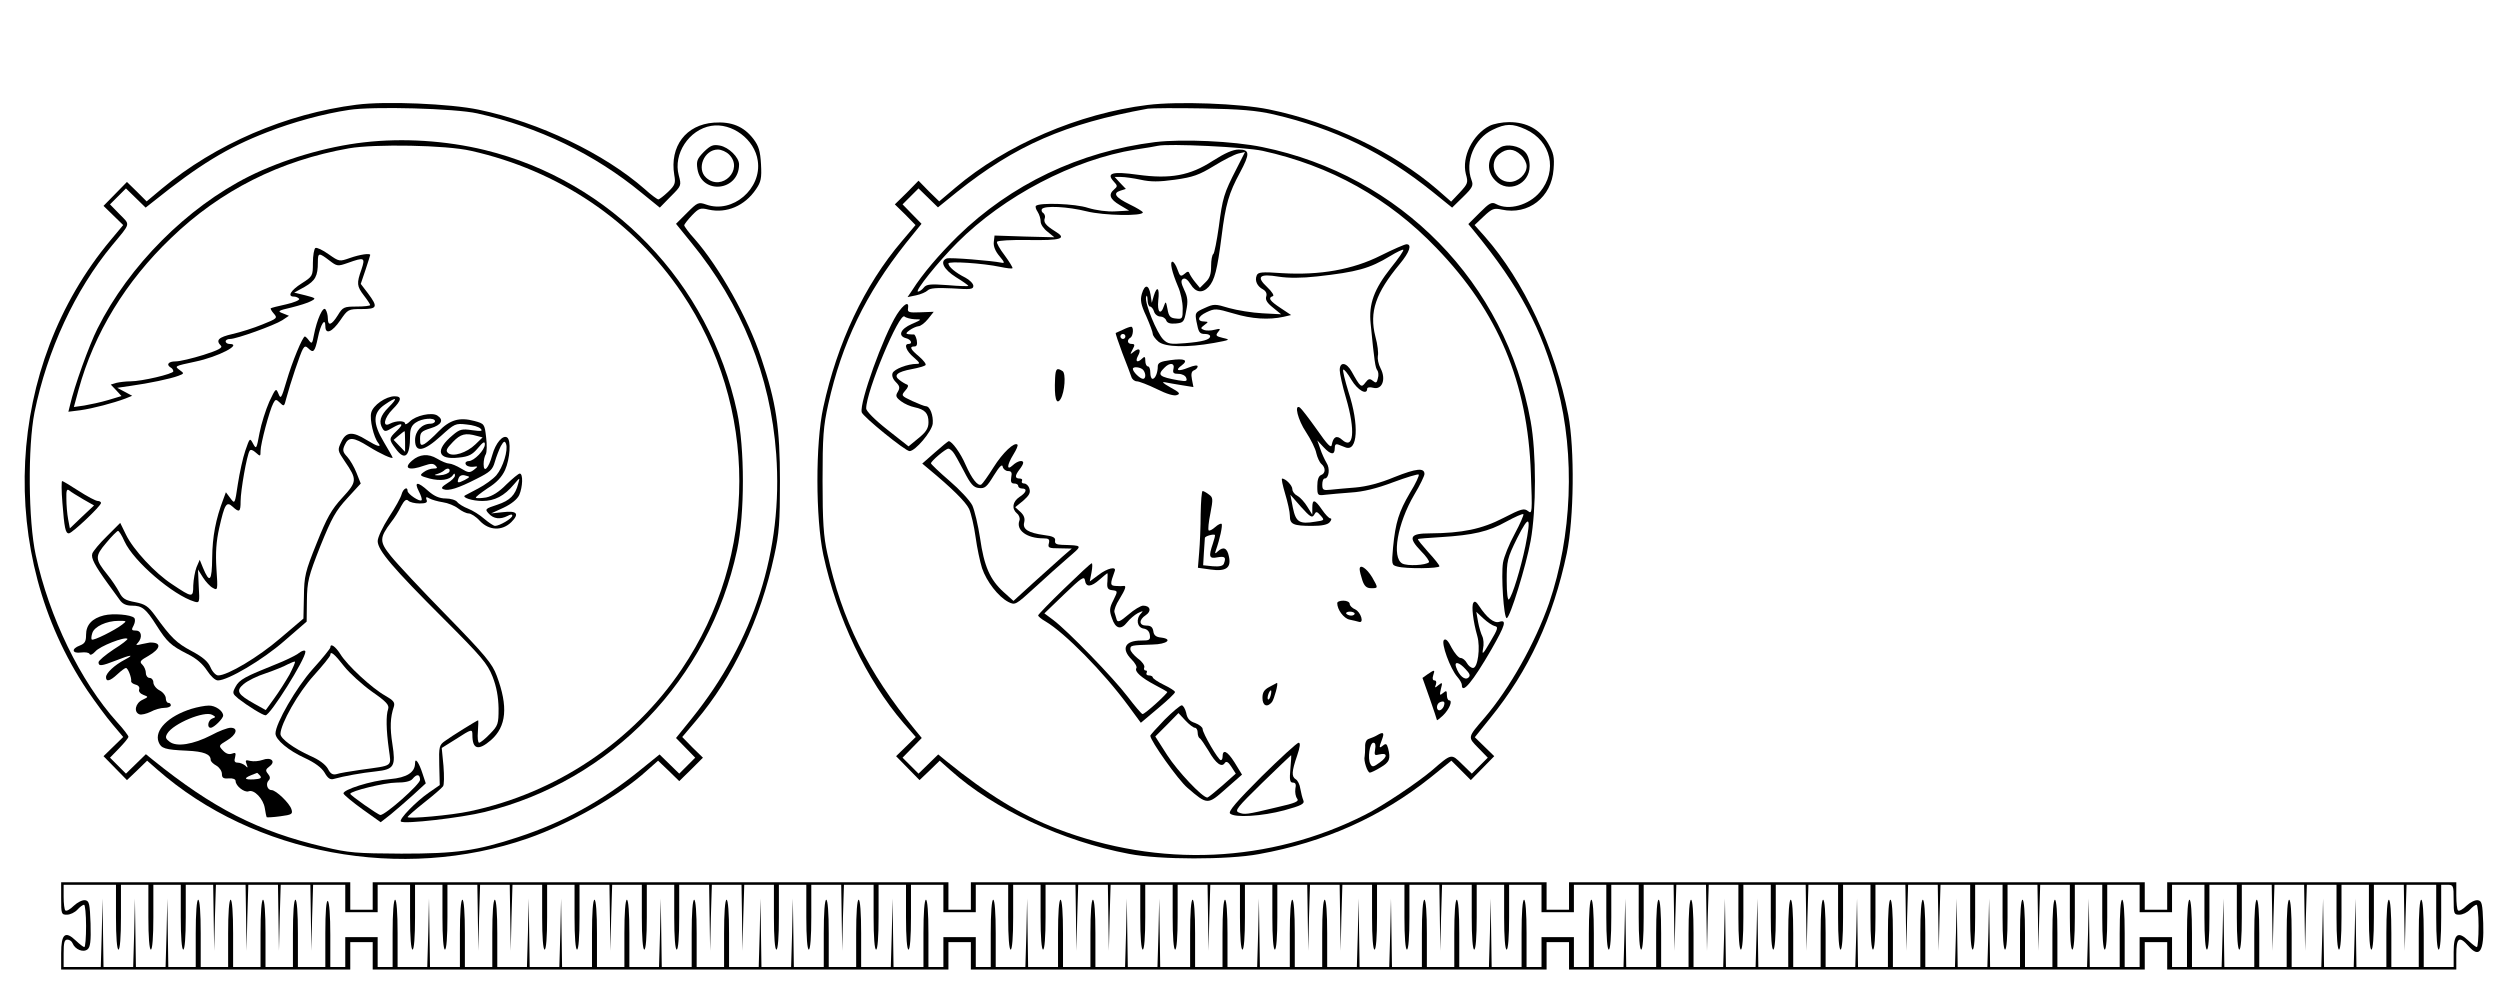 <?xml version="1.0" encoding="UTF-8" standalone="yes"?>
<svg version="1.0" xmlns="http://www.w3.org/2000/svg" width="1001.851" height="403.511" viewBox="0 0 1002 404" preserveAspectRatio="xMidYMid meet">
  <g transform="translate(0,404) scale(0.1,-0.1)" fill="#000000" stroke="none">
    <path d="M1426 3620 c-284 -36 -567 -158 -782 -337 l-61 -51 -39 39 -40 39
-47 -48 -47 -48 39 -38 40 -39 -51 -61 c-422 -505 -460 -1258 -93 -1806 32
-47 77 -108 101 -136 l43 -51 -40 -39 -39 -38 47 -48 47 -48 41 39 40 39 40
-35 c389 -342 983 -452 1487 -277 169 59 367 171 478 272 l45 40 43 -41 42
-41 48 47 47 47 -42 41 -41 42 55 65 c149 176 259 408 314 662 20 89 23 135
23 300 0 215 -15 315 -75 493 -53 160 -168 365 -268 479 -23 25 -41 50 -41 54
0 4 14 22 31 40 28 29 34 31 67 23 72 -16 145 15 190 82 20 29 23 44 20 100
-3 53 -9 73 -30 101 -39 51 -88 71 -159 66 -112 -8 -178 -95 -159 -210 6 -33
3 -41 -25 -68 -17 -16 -35 -30 -39 -30 -4 0 -29 18 -54 41 -163 143 -423 268
-667 319 -114 24 -375 35 -489 20z m484 -35 c244 -54 471 -164 658 -318 l74
-60 43 44 c44 44 44 44 33 86 -23 85 41 183 130 198 83 14 175 -54 187 -140
17 -112 -101 -213 -206 -176 -32 11 -35 10 -78 -33 l-44 -44 60 -74 c204 -249
319 -536 342 -850 28 -386 -89 -751 -339 -1061 l-63 -78 39 -40 38 -39 -32
-32 -32 -32 -39 38 -40 39 -78 -63 c-154 -125 -310 -210 -490 -269 -167 -55
-247 -66 -468 -66 -180 1 -211 3 -310 27 -265 62 -446 155 -688 350 l-27 22
-40 -39 -40 -39 -32 32 -32 32 37 38 c20 21 37 41 37 46 0 4 -20 31 -45 58
-148 164 -273 422 -327 671 -30 138 -32 435 -5 572 51 250 163 491 311 670 77
93 74 81 30 126 l-38 39 32 32 32 32 39 -38 40 -39 33 26 c181 145 295 215
453 276 104 41 229 75 330 90 94 15 427 6 515 -14z"/>
    <path d="M1456 3469 c-152 -17 -326 -69 -461 -136 -250 -125 -483 -359 -609
-611 -34 -67 -94 -235 -110 -306 l-7 -28 48 6 c50 7 133 29 181 47 l27 11 -30
16 -30 16 55 8 c72 10 158 28 190 40 24 9 24 10 6 23 -22 16 -22 16 62 34 92
19 192 71 137 71 -8 0 -15 5 -15 10 0 6 8 10 18 10 26 0 178 55 209 75 l27 18
-25 10 c-22 8 -19 11 34 23 32 8 68 19 80 26 21 11 19 12 -23 23 l-45 11 42
23 c43 25 53 43 53 99 0 39 4 39 46 7 31 -24 34 -24 74 -10 67 24 71 22 55
-26 -20 -56 -19 -67 10 -105 14 -18 25 -35 25 -38 0 -3 -24 -6 -54 -6 -51 0
-56 -2 -76 -35 -25 -40 -40 -45 -40 -12 0 12 -4 28 -9 35 -10 16 -35 -40 -47
-103 -6 -33 -8 -36 -19 -22 -7 10 -15 17 -17 17 -9 0 -51 -101 -74 -180 -20
-68 -23 -73 -32 -50 -10 24 -11 23 -37 -32 -14 -32 -32 -88 -39 -125 -12 -65
-13 -67 -26 -43 -13 24 -13 24 -31 -28 -10 -29 -23 -89 -30 -134 -12 -81 -12
-81 -30 -57 l-18 24 -10 -27 c-31 -81 -44 -151 -45 -235 -1 -96 -10 -106 -37
-41 l-13 32 -13 -30 c-6 -16 -12 -49 -13 -73 0 -50 -3 -50 -85 5 -69 45 -156
139 -185 199 l-23 47 -53 -53 c-30 -29 -56 -61 -59 -70 -6 -18 10 -48 62 -120
18 -24 39 -54 48 -66 11 -16 26 -23 49 -23 41 0 56 -12 99 -80 42 -66 57 -80
124 -114 35 -17 61 -40 78 -66 15 -23 33 -40 44 -40 40 0 179 82 266 158 l90
78 1 84 c1 78 6 97 54 219 46 114 62 142 108 192 l54 59 -17 43 c-9 23 -26 52
-37 64 -18 19 -20 27 -10 48 15 33 34 32 95 -6 48 -30 97 -52 97 -45 0 2 -16
30 -35 62 -46 77 -45 118 4 151 48 33 54 28 15 -11 -34 -34 -41 -59 -24 -86 8
-13 13 -12 40 4 40 23 47 16 15 -14 -30 -29 -31 -33 -3 -70 37 -51 58 -32 58
52 0 27 6 41 22 52 25 18 78 22 78 6 0 -5 -8 -10 -18 -10 -34 0 -62 -29 -62
-66 0 -52 35 -46 104 17 54 49 58 51 102 46 25 -2 51 -10 57 -17 10 -10 2 -11
-34 -6 -41 6 -50 4 -78 -20 -72 -60 -61 -100 24 -90 41 4 55 12 77 38 21 25
28 29 28 15 0 -22 -43 -67 -65 -67 -9 0 -15 -6 -12 -12 2 -7 15 -12 28 -11 23
3 23 2 5 -12 -17 -13 -23 -12 -51 5 -18 11 -40 20 -48 20 -9 0 -31 9 -49 20
-35 21 -70 18 -100 -8 -37 -32 -12 -42 49 -20 26 9 36 9 45 0 9 -9 8 -12 -8
-12 -11 0 -29 -6 -39 -14 -18 -13 -17 -15 23 -26 44 -11 81 -6 94 14 5 8 8 7
8 -2 0 -7 -14 -21 -31 -31 -22 -14 -26 -20 -15 -24 20 -8 59 4 133 42 54 27
64 36 73 68 6 21 17 49 24 63 12 21 16 22 21 9 9 -25 -12 -94 -39 -126 -13
-15 -46 -39 -73 -53 -26 -14 -50 -26 -53 -28 -13 -8 30 -22 70 -22 49 0 88 20
127 67 24 28 24 28 17 3 -12 -47 -33 -68 -84 -85 -49 -16 -51 -18 -34 -36 19
-21 46 -24 75 -9 13 7 19 7 19 1 0 -11 -51 -41 -69 -41 -6 0 -25 13 -43 28
-18 16 -47 34 -65 41 -18 7 -38 19 -44 27 -6 8 -27 14 -46 14 -25 0 -46 9 -70
30 -43 39 -58 38 -38 -1 9 -17 14 -33 11 -36 -7 -8 -56 25 -56 37 0 20 -18 9
-24 -13 -3 -13 -26 -54 -51 -92 -25 -39 -45 -81 -45 -96 0 -37 61 -108 266
-313 151 -151 174 -178 195 -231 16 -41 23 -81 24 -127 0 -63 -2 -69 -34 -102
-19 -20 -39 -36 -44 -36 -5 0 -7 20 -5 45 2 25 2 45 1 45 -4 0 -109 -65 -133
-83 -23 -16 -25 -23 -23 -97 l2 -80 -42 -29 c-54 -37 -123 -109 -114 -117 11
-12 243 15 336 38 509 125 901 532 1013 1051 31 146 31 408 0 554 -112 519
-505 927 -1012 1051 -156 38 -329 49 -484 31z m428 -34 c352 -79 651 -281 846
-570 308 -456 308 -1054 0 -1510 -196 -291 -504 -497 -850 -570 -74 -16 -250
-32 -250 -23 0 2 30 29 68 59 37 29 70 58 74 64 5 5 5 42 2 82 l-7 72 56 35
c65 42 67 42 67 17 0 -58 24 -64 74 -21 63 55 70 135 24 258 -18 49 -45 82
-202 243 -100 102 -200 209 -223 238 -47 58 -46 73 1 136 13 16 31 45 40 64
13 24 21 30 29 22 6 -6 26 -11 45 -11 26 0 33 4 28 15 -4 11 -1 13 12 5 9 -5
33 -12 53 -15 21 -3 48 -14 62 -25 14 -11 33 -20 42 -20 9 0 30 -13 45 -30 37
-39 89 -41 126 -5 34 34 23 47 -34 40 l-47 -5 50 23 c32 15 55 34 63 51 14 32
16 86 2 86 -5 0 -29 -20 -54 -44 -29 -30 -57 -47 -81 -52 -20 -3 -38 -4 -41
-1 -3 2 19 19 47 38 36 22 57 45 70 73 20 45 25 121 8 131 -17 11 -46 -23 -59
-70 -15 -55 -35 -75 -35 -37 0 15 4 33 9 40 4 8 5 38 1 68 -6 53 -7 54 -47 65
-60 16 -98 5 -144 -42 -21 -22 -47 -45 -56 -50 -15 -8 -18 -5 -18 20 0 26 5
31 43 43 43 13 54 33 26 51 -22 14 -86 0 -110 -24 -10 -10 -19 -14 -19 -9 0
13 -36 13 -61 0 -31 -17 -24 23 11 58 36 36 38 52 8 52 -35 0 -87 -36 -94 -66
-7 -27 10 -99 28 -121 16 -20 -3 -15 -47 12 -56 35 -82 33 -101 -8 -16 -33
-15 -35 14 -78 50 -73 50 -81 -10 -146 -44 -48 -62 -80 -103 -183 -46 -114
-50 -132 -51 -213 l-2 -89 -93 -79 c-87 -75 -211 -149 -249 -149 -9 0 -23 14
-31 33 -10 23 -31 41 -76 65 -60 32 -82 53 -146 142 -28 38 -40 46 -80 54 -39
7 -51 14 -64 40 -9 17 -30 49 -48 71 -50 62 -50 73 -4 127 22 27 44 48 47 48
4 0 16 -19 26 -42 37 -81 195 -216 281 -242 20 -6 21 -3 17 61 l-3 68 20 -32
c11 -17 29 -37 40 -42 19 -11 20 -9 14 77 -4 64 -1 109 11 163 22 97 29 109
54 86 27 -25 32 -21 32 22 0 43 25 185 36 202 4 7 13 4 25 -7 18 -16 19 -16
19 7 0 28 36 163 51 191 9 17 11 17 27 2 16 -16 17 -15 25 17 16 60 57 183 67
199 7 12 12 12 22 2 20 -20 26 -14 38 43 11 55 30 83 30 46 0 -35 27 -24 60
24 30 44 32 45 85 45 64 0 67 8 26 63 l-29 38 19 56 c10 31 19 58 19 60 0 8
-41 2 -81 -12 -43 -15 -43 -15 -86 15 -24 17 -47 28 -53 25 -5 -3 -10 -30 -10
-60 0 -52 -1 -54 -45 -82 -44 -28 -59 -53 -31 -53 8 0 17 -4 21 -9 3 -5 -21
-15 -52 -22 -32 -7 -60 -14 -62 -16 -2 -1 3 -11 12 -21 16 -18 14 -20 -46 -44
-34 -14 -88 -31 -119 -38 -57 -13 -69 -25 -47 -47 8 -8 -10 -18 -70 -37 -45
-14 -95 -26 -112 -26 -29 0 -39 -13 -19 -25 6 -3 10 -10 10 -15 0 -10 -126
-40 -172 -40 -18 0 -43 -3 -56 -6 l-23 -7 22 -23 21 -23 -53 -16 c-30 -9 -73
-18 -96 -22 l-42 -6 19 70 c62 226 189 434 371 608 198 191 437 311 714 360
103 18 391 13 489 -10z m-264 -1167 l0 -41 -23 24 -23 24 20 17 c12 10 22 18
24 18 1 0 2 -19 2 -42z m288 23 l23 -6 -29 -28 c-35 -34 -90 -51 -109 -35 -11
9 -8 17 19 45 31 32 50 37 96 24z m-110 -143 c-3 -7 -20 -14 -39 -15 -19 -1
-25 1 -14 4 11 3 24 9 30 14 13 13 27 11 23 -3z m61 -34 c-28 -14 -32 -13 -24
8 4 10 14 14 27 10 20 -5 20 -5 -3 -18z"/>
    <path d="M2819 3431 c-27 -28 -31 -37 -26 -69 17 -105 167 -89 167 18 0 29
-41 69 -77 76 -27 5 -37 1 -64 -25z m101 -11 c60 -60 -29 -150 -92 -93 -40 36
-8 113 47 113 14 0 34 -9 45 -20z"/>
    <path d="M245 2023 c8 -101 12 -123 26 -123 13 0 129 110 129 122 0 4 -6 8
-13 8 -8 0 -42 18 -76 40 -34 22 -64 40 -67 40 -3 0 -3 -39 1 -87z m83 14 l44
-25 -49 -46 -48 -46 -7 37 c-4 21 -7 58 -7 82 -1 34 2 41 12 33 6 -6 32 -21
55 -35z"/>
    <path d="M412 1571 c-48 -12 -72 -38 -72 -78 0 -27 -5 -35 -25 -43 -35 -13
-32 -33 5 -28 16 2 32 0 34 -6 3 -6 12 -2 23 10 17 21 119 61 129 51 3 -2 -22
-22 -56 -43 -33 -22 -60 -45 -60 -51 0 -17 11 -16 70 7 60 24 77 25 35 3 -40
-21 -75 -53 -75 -70 0 -20 16 -16 46 12 15 14 30 25 34 25 8 0 23 -39 21 -53
-1 -5 7 -11 18 -14 12 -3 17 -11 14 -19 -3 -8 4 -17 17 -22 21 -8 21 -8 -4
-20 -28 -13 -36 -49 -12 -58 8 -3 28 2 45 10 16 9 41 16 56 16 14 0 25 5 25
10 0 6 -4 10 -10 10 -5 0 -10 8 -10 18 0 10 -11 25 -25 32 -14 7 -25 22 -25
32 0 10 -7 18 -15 18 -8 0 -15 9 -15 19 0 11 -6 26 -14 34 -13 12 -9 17 25 36
48 28 53 53 9 53 -3 1 -18 -3 -35 -6 -24 -6 -28 -5 -17 5 19 21 15 49 -8 49
-18 0 -19 3 -9 21 6 12 7 25 2 30 -13 13 -85 19 -121 10z m73 -37 c-30 -23
-116 -66 -122 -60 -3 2 -2 14 2 26 8 26 57 49 105 49 34 0 34 0 15 -15z"/>
    <path d="M1320 1442 c0 -4 -32 -44 -71 -87 -66 -74 -149 -218 -149 -258 0 -25
53 -69 117 -98 41 -19 68 -39 80 -59 13 -23 23 -30 38 -25 39 11 111 24 168
30 73 8 80 20 66 110 -10 64 -9 106 6 150 5 17 -2 25 -35 44 -52 29 -153 122
-180 167 -20 31 -40 45 -40 26z m55 -75 c23 -29 73 -74 112 -102 59 -41 70
-54 65 -70 -9 -25 -8 -83 3 -162 9 -71 21 -63 -115 -82 -41 -6 -84 -13 -95
-17 -16 -4 -25 2 -35 22 -10 17 -35 36 -70 51 -66 30 -120 69 -120 88 0 40 72
167 134 235 36 40 66 77 66 82 0 18 17 4 55 -45z"/>
    <path d="M1187 1415 c-11 -7 -49 -26 -85 -40 -125 -50 -147 -62 -162 -90 -14
-26 -13 -28 12 -49 36 -28 97 -66 108 -66 19 0 160 225 160 255 0 9 -14 5 -33
-10z m-31 -82 c-15 -26 -42 -69 -61 -95 l-34 -47 -45 25 c-68 38 -76 52 -44
79 15 13 55 33 90 44 35 12 74 28 88 36 14 7 27 12 28 10 2 -2 -8 -25 -22 -52z"/>
    <path d="M763 1196 c-93 -29 -150 -86 -132 -133 10 -26 25 -31 114 -35 67 -3
95 -14 95 -37 0 -6 10 -16 23 -23 12 -7 22 -22 22 -33 0 -16 6 -20 28 -18 16
1 27 -3 27 -11 0 -19 35 -47 52 -41 22 9 59 -30 65 -67 3 -18 6 -35 8 -37 2
-1 27 0 55 4 46 6 50 9 44 28 -7 24 -62 77 -80 77 -17 0 -24 26 -12 38 8 8 7
16 -2 27 -11 13 -10 18 6 30 27 20 6 39 -28 26 -14 -5 -36 -7 -49 -4 -19 5
-21 3 -15 -13 6 -15 5 -17 -5 -6 -7 6 -21 12 -30 12 -13 0 -16 6 -11 22 4 17
2 20 -13 14 -12 -4 -24 0 -36 13 -18 19 -17 20 16 40 39 23 47 51 15 51 -12 0
-47 -13 -78 -30 -72 -37 -139 -48 -167 -26 -16 12 -18 18 -9 33 24 40 149 92
180 75 15 -8 15 -10 0 -15 -17 -7 -22 -37 -6 -37 13 0 50 37 50 49 0 19 -32
41 -58 40 -15 0 -46 -6 -69 -13z m275 -268 c8 -10 2 -13 -24 -15 -39 -2 -43 4
-11 17 12 5 23 9 23 9 1 1 6 -5 12 -11z"/>
    <path d="M1660 978 c0 -37 -33 -58 -100 -64 -76 -6 -192 -43 -187 -58 2 -6 36
-34 76 -63 l73 -52 41 32 c22 18 62 53 90 78 l50 46 -13 39 c-14 44 -30 67
-30 42z m20 -67 c0 -18 -139 -141 -159 -141 -9 0 -121 79 -121 85 0 11 139 45
185 45 34 0 57 5 65 15 17 21 30 19 30 -4z"/>
    <path d="M4600 3619 c-276 -34 -570 -160 -772 -332 l-65 -55 -42 41 -41 42
-47 -48 -48 -47 42 -41 41 -42 -55 -65 c-150 -176 -259 -408 -315 -666 -32
-145 -31 -445 0 -592 55 -254 173 -502 322 -675 l49 -56 -40 -39 -39 -38 47
-48 47 -48 41 39 40 39 45 -40 c172 -154 449 -284 715 -334 122 -24 396 -24
520 -1 266 48 492 150 690 308 l83 67 39 -39 39 -39 47 48 47 48 -39 38 -39
38 62 77 c155 191 252 402 307 661 29 140 32 419 6 555 -52 268 -179 539 -335
716 l-41 46 37 35 c33 31 41 34 72 27 107 -23 200 49 208 162 4 50 0 65 -22
104 -33 56 -86 85 -156 85 -28 0 -64 -7 -79 -15 -68 -35 -112 -125 -95 -193
10 -35 8 -39 -24 -74 l-35 -37 -56 49 c-174 150 -426 270 -675 321 -116 24
-366 33 -486 18z m505 -38 c245 -57 443 -154 638 -311 l78 -63 44 43 c38 37
42 46 34 67 -28 74 11 167 84 202 53 26 80 26 133 2 103 -47 129 -166 57 -252
-44 -52 -125 -75 -175 -48 -18 10 -27 5 -66 -34 l-46 -46 27 -33 c179 -219
268 -387 331 -625 71 -270 58 -594 -34 -863 -56 -160 -158 -342 -259 -460 -69
-80 -68 -77 -25 -121 l38 -39 -32 -32 -32 -32 -39 38 c-44 43 -41 44 -121 -25
-59 -50 -198 -143 -268 -178 -383 -194 -825 -214 -1237 -56 -145 56 -279 138
-443 271 l-33 27 -40 -39 -39 -38 -32 32 -32 32 38 39 39 40 -27 33 c-190 232
-294 441 -352 708 -15 67 -19 128 -19 290 0 178 3 219 23 309 55 246 150 442
311 645 l63 78 -38 39 -38 39 32 32 32 32 39 -38 39 -38 78 63 c234 186 431
272 764 333 14 2 113 3 220 1 153 -3 214 -8 285 -24z"/>
    <path d="M4630 3470 c-304 -38 -580 -170 -793 -378 -74 -73 -141 -151 -182
-216 l-19 -28 34 7 c19 4 40 13 47 20 9 9 36 11 98 8 74 -5 85 -4 85 10 0 9
-15 24 -32 33 -40 20 -68 44 -68 57 0 10 138 1 209 -14 24 -5 46 -8 48 -5 2 2
-12 25 -31 51 -20 26 -34 51 -31 55 3 5 58 8 123 7 135 -2 160 5 110 35 -38
24 -48 36 -41 54 2 6 -1 15 -6 19 -6 3 -9 11 -6 16 10 15 104 10 180 -9 68
-17 226 -20 225 -4 -1 4 -24 18 -53 32 -57 28 -69 45 -37 55 l22 7 -23 24 -22
24 26 0 c14 0 50 -5 78 -11 40 -9 74 -9 138 0 72 10 97 19 156 55 39 24 82 46
98 50 l27 6 -34 -67 c-51 -99 -56 -117 -71 -232 -8 -57 -18 -107 -22 -110 -5
-3 -9 -25 -9 -48 0 -32 -5 -49 -22 -65 l-23 -23 -19 23 c-10 12 -20 28 -23 35
-3 9 -8 9 -20 -2 -15 -12 -18 -10 -28 18 -6 17 -15 31 -20 31 -12 0 -2 -42 22
-99 11 -24 19 -64 19 -88 0 -42 -1 -44 -27 -41 -23 2 -29 9 -34 38 -6 31 -7
33 -14 13 -13 -40 -28 -26 -23 22 6 50 -5 61 -18 18 l-8 -28 -5 33 c-7 41 -23
43 -35 3 -7 -25 -4 -43 18 -90 14 -32 26 -64 26 -71 0 -6 10 -20 23 -31 27
-22 115 -24 222 -5 65 12 68 13 37 20 -29 7 -31 10 -20 24 11 13 10 15 -14 9
-14 -4 -34 -4 -42 -1 -15 6 -15 8 1 20 16 12 17 13 1 14 -32 0 -29 20 7 37 34
16 38 16 110 -5 73 -22 141 -26 200 -13 l30 7 -42 28 c-44 29 -52 41 -31 48 6
2 -4 18 -23 36 -45 42 -32 55 46 42 39 -6 92 -6 155 1 160 18 209 31 293 82
26 16 50 27 52 25 3 -3 -20 -36 -50 -73 -67 -85 -89 -144 -81 -223 15 -154 19
-178 27 -188 4 -5 6 -20 2 -32 -4 -19 -8 -20 -20 -10 -12 10 -18 9 -30 -7 -16
-22 -20 -19 -55 44 -21 38 -48 41 -48 6 0 -14 11 -64 25 -111 39 -133 31 -211
-16 -168 -21 19 -35 12 -41 -21 -2 -15 -17 0 -60 62 -32 45 -62 84 -68 88 -24
15 -8 -50 25 -99 19 -29 38 -67 41 -84 4 -17 13 -37 20 -43 18 -15 18 -38 -1
-45 -10 -4 -15 -20 -15 -44 0 -38 1 -39 33 -35 17 2 64 6 103 9 48 3 102 16
168 41 54 20 100 34 103 31 3 -3 -12 -36 -35 -73 -45 -77 -58 -118 -68 -219
-6 -69 -6 -71 17 -77 35 -10 169 -8 169 1 0 5 -20 30 -45 57 -24 27 -43 50
-41 52 1 2 43 5 92 8 129 8 191 22 262 62 35 19 66 33 69 30 2 -3 -13 -38 -35
-79 -22 -40 -43 -92 -47 -116 -8 -50 3 -222 15 -222 13 0 78 211 96 310 23
127 23 353 0 480 -100 555 -522 987 -1077 1100 -117 24 -320 33 -429 20z m430
-35 c273 -60 506 -190 698 -390 248 -257 366 -538 379 -905 6 -155 5 -164 -11
-151 -16 13 -27 10 -99 -27 -87 -45 -165 -61 -295 -62 -81 0 -89 -16 -36 -71
21 -21 35 -41 32 -45 -13 -12 -86 -16 -107 -5 -43 24 -20 160 48 276 23 38 41
76 41 83 0 26 -32 23 -120 -12 -60 -25 -112 -38 -157 -42 -38 -3 -83 -7 -100
-9 -29 -3 -33 -1 -33 21 0 13 4 24 9 24 18 0 23 41 8 63 -7 12 -19 37 -25 56
l-12 34 25 -27 c29 -31 45 -33 45 -5 0 15 4 19 15 15 8 -3 21 -8 28 -11 49
-19 56 90 12 223 -14 46 -24 86 -21 89 3 3 18 -15 33 -41 25 -42 63 -63 63
-36 0 6 11 8 25 4 35 -9 52 34 29 78 -9 17 -13 39 -11 50 3 10 -1 46 -10 78
-25 99 1 174 98 291 39 47 50 79 27 79 -7 0 -53 -20 -103 -45 -113 -57 -245
-80 -396 -71 -82 6 -97 4 -102 -9 -9 -21 2 -44 25 -56 12 -7 17 -17 13 -29 -4
-13 4 -26 27 -44 l33 -27 -75 4 c-41 2 -102 12 -134 21 -56 17 -61 17 -98 0
-38 -17 -39 -19 -33 -53 9 -46 12 -51 36 -51 10 0 19 -4 19 -9 0 -14 -29 -22
-101 -28 -58 -5 -69 -3 -87 15 -26 26 -75 146 -69 170 3 10 5 6 6 -10 0 -16 5
-28 10 -28 5 0 13 -9 16 -20 3 -11 15 -20 25 -20 10 0 21 -7 24 -16 4 -10 16
-14 38 -12 31 3 34 6 42 51 8 38 6 55 -8 84 -13 28 -14 38 -5 44 9 5 19 -3 31
-22 20 -33 47 -37 72 -10 24 26 35 69 52 203 16 128 29 173 74 256 40 75 40
92 -5 92 -24 0 -55 -14 -104 -45 -92 -60 -171 -74 -302 -56 -101 14 -127 7
-96 -27 16 -17 16 -20 2 -32 -24 -20 -18 -39 23 -63 l37 -22 -55 -3 c-33 -2
-77 4 -110 14 -51 17 -195 22 -209 8 -3 -3 0 -14 7 -24 7 -11 12 -28 12 -39 0
-11 12 -29 28 -41 l27 -22 -120 3 -120 4 -3 -26 c-2 -17 6 -37 23 -57 20 -24
22 -29 8 -26 -38 8 -208 22 -220 17 -29 -11 -12 -44 37 -75 28 -17 50 -33 50
-35 0 -2 -37 -1 -83 3 -69 5 -85 4 -96 -10 -7 -9 -18 -16 -23 -16 -15 0 80
119 158 197 186 186 466 333 714 373 41 6 82 13 90 15 41 10 352 -5 420 -20z
m1055 -1586 c-19 -91 -52 -199 -66 -214 -5 -5 -9 24 -9 75 0 80 2 90 42 171
49 97 57 89 33 -32z"/>
    <path d="M6015 3449 c-52 -30 -62 -93 -20 -134 51 -52 137 -15 137 59 0 24 -7
45 -19 57 -23 24 -72 33 -98 18z m82 -31 c13 -12 23 -32 23 -45 0 -32 -34 -63
-68 -63 -59 0 -87 76 -42 112 30 24 59 23 87 -4z"/>
    <path d="M3593 2778 c-55 -88 -150 -352 -141 -392 4 -17 175 -156 192 -156 23
0 89 78 93 110 3 33 -11 70 -27 70 -6 0 -31 10 -55 21 -45 21 -45 22 -28 42
11 12 14 21 7 24 -6 2 -20 10 -30 18 -26 19 -10 33 49 44 27 5 51 12 55 16 4
4 -8 19 -25 34 -36 30 -41 41 -19 41 9 0 12 8 9 25 -3 13 -8 24 -12 23 -3 0
-13 0 -21 1 -12 1 -11 5 4 16 11 8 27 15 35 16 9 0 26 13 39 29 l23 29 -53 -2
c-46 -2 -53 0 -50 16 5 31 -17 18 -45 -25z m72 -19 c30 0 29 -1 -12 -19 -46
-20 -57 -48 -23 -57 20 -5 28 -23 10 -23 -20 0 -9 -29 21 -54 24 -21 27 -26
12 -26 -37 0 -91 -21 -97 -37 -4 -10 1 -24 13 -36 16 -16 17 -23 8 -39 -10
-16 -8 -22 13 -38 13 -10 38 -21 54 -24 42 -9 56 -24 56 -60 0 -24 -9 -39 -40
-64 l-40 -33 -85 67 c-51 40 -85 75 -85 85 0 69 134 389 154 369 5 -5 24 -10
41 -11z"/>
    <path d="M4500 2717 c-14 -6 -27 -12 -29 -13 -1 -2 11 -38 27 -81 17 -43 33
-86 36 -95 3 -10 13 -18 22 -18 9 0 45 -14 80 -31 40 -20 70 -29 81 -24 15 5
10 11 -27 31 -30 17 -36 23 -20 20 14 -3 45 -8 69 -12 l44 -7 -6 31 c-4 21 -2
32 8 36 8 3 15 10 15 16 0 6 -14 4 -37 -5 -41 -17 -56 -12 -27 9 28 21 12 29
-45 21 -40 -5 -51 -11 -51 -25 0 -25 -10 -50 -21 -50 -5 0 -9 11 -9 25 0 14
-4 25 -10 25 -5 0 -10 10 -10 22 0 17 -3 19 -12 10 -19 -19 -30 -14 -18 9 15
26 6 36 -16 18 -16 -13 -16 -12 -5 9 10 18 9 22 -4 22 -17 0 -20 16 -5 25 12
7 14 45 3 44 -5 0 -19 -5 -33 -12z m10 -27 c0 -5 -4 -10 -10 -10 -5 0 -10 5
-10 10 0 6 5 10 10 10 6 0 10 -4 10 -10z m193 -130 c-4 -16 0 -20 20 -20 14 0
28 -7 31 -16 5 -14 1 -15 -31 -10 -78 14 -86 21 -57 50 22 23 43 20 37 -4z
m-121 -5 c11 -14 10 -35 -1 -35 -12 0 -41 28 -41 40 0 11 33 7 42 -5z"/>
    <path d="M4228 2523 c-4 -80 5 -111 22 -84 17 28 22 103 8 112 -23 15 -28 10
-30 -28z"/>
    <path d="M3745 2224 l-50 -44 25 -21 c93 -77 149 -132 163 -161 8 -18 20 -69
26 -113 6 -44 18 -100 26 -125 18 -53 65 -114 105 -135 28 -14 29 -13 107 58
43 40 103 93 133 119 60 52 61 49 -25 52 -22 1 -29 5 -27 17 2 12 -9 18 -43
22 -66 9 -88 24 -81 51 4 16 -1 29 -15 42 l-21 19 32 26 c24 21 30 32 25 48
-3 12 -13 21 -21 21 -8 0 -12 5 -9 10 3 6 -1 10 -9 10 -20 0 -20 11 -1 36 8
10 15 22 15 27 0 13 -23 8 -42 -10 -25 -23 -24 0 3 44 12 19 19 36 16 39 -12
12 -59 -32 -96 -91 -22 -35 -44 -66 -49 -69 -14 -8 -38 23 -63 79 -20 47 -55
95 -68 95 -3 -1 -28 -21 -56 -46z m73 3 c6 -6 25 -41 44 -77 27 -53 39 -66 60
-68 24 -3 32 4 60 50 23 37 34 48 36 35 2 -9 12 -17 21 -17 14 0 17 -6 13 -25
-3 -18 0 -25 12 -25 9 0 16 -4 16 -10 0 -5 7 -10 15 -10 23 0 18 -16 -10 -34
-28 -19 -32 -47 -10 -66 9 -7 13 -20 10 -28 -15 -39 29 -72 96 -72 22 0 26 -4
22 -20 -5 -18 0 -20 43 -20 l49 -1 -37 -32 c-20 -18 -72 -65 -117 -105 l-80
-73 -40 36 c-54 49 -78 103 -94 216 -8 52 -22 111 -31 131 -10 20 -51 64 -92
99 -41 35 -74 67 -74 70 0 9 59 59 70 59 4 0 12 -6 18 -13z"/>
    <path d="M5151 2059 c10 -33 19 -73 19 -89 0 -34 14 -40 90 -40 39 0 62 5 70
15 7 8 8 15 3 15 -6 0 -21 16 -34 35 -29 42 -39 44 -39 8 l0 -28 -20 32 c-10
17 -28 37 -39 43 -12 6 -21 18 -21 27 0 15 -26 42 -41 43 -4 0 2 -27 12 -61z
m116 -85 c8 15 11 15 26 -2 17 -19 16 -20 -20 -25 -65 -11 -79 -2 -91 56 l-10
52 43 -49 c36 -40 44 -45 52 -32z"/>
    <path d="M4812 1978 c0 -51 -3 -121 -6 -155 l-5 -61 50 -7 c64 -9 85 7 74 54
-7 33 -22 39 -44 19 -11 -11 -13 -10 -8 4 16 45 28 101 23 106 -3 3 -15 -3
-26 -13 -11 -10 -23 -16 -26 -13 -3 4 0 34 7 68 11 58 11 64 -6 76 -10 8 -22
14 -25 14 -4 0 -7 -42 -8 -92z m49 -119 c-18 -53 -15 -62 19 -55 30 5 35 0 25
-26 -4 -9 -18 -12 -44 -10 l-39 4 3 51 c2 29 4 55 4 59 1 7 33 16 40 12 2 -2
-2 -17 -8 -35z"/>
    <path d="M4264 1678 c-57 -55 -104 -104 -104 -107 0 -4 13 -15 29 -24 78 -46
232 -202 333 -339 l50 -68 69 58 c37 31 68 60 68 65 1 4 -19 17 -44 29 -25 12
-45 26 -45 30 0 4 -7 8 -16 8 -8 0 -12 5 -9 10 3 6 2 10 -4 10 -6 0 -8 6 -5
13 2 7 -9 23 -26 35 -16 13 -30 29 -30 37 0 16 3 16 89 19 58 1 83 22 34 28
-20 2 -29 9 -31 26 -3 16 -10 22 -28 22 -30 0 -31 23 -2 42 24 16 18 38 -11
38 -9 0 -36 -16 -59 -36 -34 -29 -43 -32 -47 -20 -3 9 -7 22 -9 30 -2 7 6 31
20 52 25 41 29 55 17 53 -5 -1 -18 -1 -31 0 -24 1 -24 7 -5 59 9 21 -29 13
-65 -15 l-35 -26 7 36 c4 21 4 37 1 37 -4 0 -53 -46 -111 -102z m174 30 c-3
-27 1 -34 19 -36 23 -3 23 -3 5 -40 -16 -31 -17 -42 -6 -72 14 -43 36 -49 61
-17 10 13 30 30 43 37 21 10 23 10 13 -1 -22 -22 -16 -57 10 -61 14 -2 23 -11
25 -25 3 -21 -1 -23 -35 -23 -65 0 -81 -33 -38 -76 14 -14 23 -30 19 -35 -8
-13 19 -38 76 -68 25 -13 46 -25 48 -27 5 -3 -89 -89 -99 -89 -4 0 -31 32 -60
70 -56 74 -240 264 -299 308 l-35 26 80 77 c69 66 80 74 83 55 4 -28 24 -27
59 4 15 13 29 25 31 25 1 0 1 -15 0 -32z"/>
    <path d="M5450 1756 c0 -7 5 -27 11 -45 8 -23 17 -31 35 -31 29 0 29 0 4 44
-22 36 -50 55 -50 32z"/>
    <path d="M5360 1620 c0 -26 26 -61 49 -66 14 -3 32 -7 38 -9 22 -7 8 39 -15
50 -12 5 -22 15 -22 22 0 7 -11 13 -25 13 -14 0 -25 -4 -25 -10z m70 -42 c0
-4 -6 -8 -14 -8 -8 0 -17 4 -20 8 -2 4 4 8 15 8 10 0 19 -4 19 -8z"/>
    <path d="M5906 1621 c-8 -13 -1 -73 16 -133 13 -46 2 -128 -17 -128 -8 0 -19
9 -25 20 -6 11 -17 20 -25 20 -8 0 -24 19 -36 41 -14 29 -24 38 -31 31 -12
-12 25 -115 54 -148 10 -11 18 -26 18 -32 0 -40 44 13 119 143 56 98 62 120
31 110 -21 -7 -50 17 -81 64 -11 17 -18 21 -23 12z m86 -93 c15 -3 13 -11 -18
-63 -29 -50 -34 -55 -29 -28 4 17 2 40 -3 50 -5 10 -13 36 -17 58 l-7 40 29
-27 c15 -14 36 -28 45 -30z m-117 -173 c18 -19 20 -26 11 -34 -14 -12 -37 8
-49 42 -9 25 12 21 38 -8z"/>
    <path d="M5723 1335 l-21 -15 29 -82 c16 -46 29 -85 29 -87 0 -3 11 6 24 18
25 24 41 61 25 61 -5 0 -9 10 -9 21 0 18 -2 20 -16 8 -13 -11 -14 -9 -8 17 7
26 6 28 -10 15 -14 -12 -16 -12 -10 3 3 9 1 16 -6 16 -7 0 -9 8 -5 20 8 24 6
24 -22 5z m64 -130 c-4 -8 -11 -15 -17 -15 -14 0 -13 27 3 33 16 6 21 1 14
-18z"/>
    <path d="M5088 1284 c-21 -11 -28 -22 -28 -44 0 -32 19 -40 38 -17 9 12 27 77
20 77 -2 -1 -15 -8 -30 -16z m5 -34 c-3 -12 -8 -19 -11 -16 -5 6 5 36 12 36 2
0 2 -9 -1 -20z"/>
    <path d="M4667 1152 c-31 -32 -57 -61 -57 -64 0 -20 113 -179 149 -209 80 -69
81 -69 154 -4 l65 57 -30 49 c-29 46 -48 55 -48 23 0 -8 -3 -14 -7 -14 -10 0
-73 108 -73 125 0 7 -14 18 -30 24 -22 7 -32 18 -36 41 -4 16 -12 30 -18 30
-6 0 -37 -26 -69 -58z m122 -32 c6 0 11 -9 11 -19 0 -11 4 -21 8 -23 4 -1 20
-25 36 -51 29 -51 53 -68 65 -48 6 8 14 4 26 -15 l18 -28 -54 -48 c-30 -26
-57 -48 -60 -48 -20 0 -119 105 -161 170 l-48 75 47 47 46 47 28 -30 c15 -16
32 -29 38 -29z"/>
    <path d="M5520 1090 c-8 -5 -23 -11 -32 -14 -11 -3 -17 -15 -16 -33 0 -15 -1
-32 -2 -38 -5 -16 11 -65 21 -65 4 0 24 9 43 21 36 21 41 34 30 77 -5 18 -9
20 -20 11 -17 -14 -17 -9 -4 25 10 27 5 31 -20 16z m-8 -57 c-4 -23 -2 -25 17
-20 33 8 34 -9 2 -32 -26 -19 -31 -20 -38 -6 -12 21 -3 85 12 85 8 0 10 -9 7
-27z"/>
    <path d="M5056 924 c-101 -101 -134 -140 -126 -148 18 -18 129 -11 218 13 69
19 82 26 76 40 -4 9 -9 30 -12 46 -2 17 -11 34 -18 38 -18 11 -17 31 5 95 12
35 14 52 6 52 -6 0 -73 -61 -149 -136z m116 31 c-4 -44 -2 -55 10 -55 11 0 14
-7 10 -25 -2 -14 1 -31 7 -39 9 -11 -5 -18 -81 -35 -124 -30 -130 -30 -153
-21 -18 7 -6 21 94 119 63 61 115 111 116 111 1 0 0 -25 -3 -55z"/>
    <path d="M240 435 c0 -62 1 -65 23 -65 13 0 32 9 42 20 10 11 22 20 27 20 4 0
8 -38 8 -85 0 -47 -3 -85 -7 -85 -4 0 -19 12 -34 26 -43 41 -59 27 -59 -51 l0
-65 580 0 580 0 0 55 0 55 45 0 45 0 0 -55 0 -55 1155 0 1155 0 0 55 0 55 45
0 45 0 0 -55 0 -55 1155 0 1155 0 0 55 0 55 45 0 45 0 0 -55 0 -55 1155 0
1155 0 0 55 0 55 45 0 45 0 0 -55 0 -55 580 0 580 0 0 60 c0 68 12 76 48 35
45 -52 64 -23 60 91 -3 77 -5 89 -21 92 -11 2 -31 -8 -46 -22 -15 -15 -30 -23
-34 -19 -4 3 -7 30 -7 60 l0 53 -580 0 -580 0 0 -55 0 -55 -45 0 -45 0 0 55 0
55 -1155 0 -1155 0 0 -55 0 -55 -45 0 -45 0 0 55 0 55 -1155 0 -1155 0 0 -55
0 -55 -45 0 -45 0 0 55 0 55 -1155 0 -1155 0 0 -55 0 -55 -45 0 -45 0 0 55 0
55 -580 0 -580 0 0 -65z m220 -75 c0 -80 4 -130 10 -130 6 0 10 50 10 130 l0
130 55 0 55 0 0 -130 c0 -80 4 -130 10 -130 6 0 10 50 10 130 l0 130 55 0 55
0 0 -130 c0 -80 4 -130 10 -130 6 0 10 50 10 130 l0 130 55 0 55 0 2 -132 2
-133 3 133 4 132 59 0 60 0 2 -132 2 -133 3 133 4 132 59 0 60 0 2 -132 2
-133 3 133 4 132 59 0 60 0 2 -132 2 -133 3 133 4 132 64 0 65 0 0 -55 0 -55
65 0 65 0 0 55 0 55 65 0 65 0 0 -130 c0 -80 4 -130 10 -130 6 0 10 50 10 130
l0 130 55 0 55 0 0 -130 c0 -80 4 -130 10 -130 6 0 10 50 10 130 l0 130 60 0
60 0 2 -132 2 -133 3 133 4 132 59 0 60 0 2 -132 2 -133 3 133 4 132 59 0 60
0 0 -130 c0 -80 4 -130 10 -130 6 0 10 50 10 130 l0 130 55 0 55 0 0 -130 c0
-80 4 -130 10 -130 6 0 10 50 10 130 l0 130 60 0 60 0 2 -132 2 -133 3 133 4
132 59 0 60 0 0 -130 c0 -80 4 -130 10 -130 6 0 10 50 10 130 l0 130 55 0 55
0 0 -130 c0 -80 4 -130 10 -130 6 0 10 50 10 130 l0 130 60 0 60 0 2 -132 2
-133 3 133 4 132 59 0 60 0 2 -132 2 -133 3 133 4 132 59 0 60 0 0 -130 c0
-80 4 -130 10 -130 6 0 10 50 10 130 l0 130 55 0 55 0 0 -130 c0 -80 4 -130
10 -130 6 0 10 50 10 130 l0 130 60 0 60 0 2 -132 2 -133 3 133 4 132 59 0 60
0 0 -130 c0 -80 4 -130 10 -130 6 0 10 50 10 130 l0 130 55 0 55 0 0 -130 c0
-80 4 -130 10 -130 6 0 10 50 10 130 l0 130 65 0 65 0 0 -55 0 -55 65 0 65 0
0 55 0 55 65 0 65 0 0 -130 c0 -80 4 -130 10 -130 6 0 10 50 10 130 l0 130 55
0 55 0 0 -130 c0 -80 4 -130 10 -130 6 0 10 50 10 130 l0 130 60 0 60 0 2
-132 2 -133 3 133 4 132 59 0 60 0 2 -132 2 -133 3 133 4 132 59 0 60 0 0
-130 c0 -80 4 -130 10 -130 6 0 10 50 10 130 l0 130 55 0 55 0 0 -130 c0 -80
4 -130 10 -130 6 0 10 50 10 130 l0 130 60 0 60 0 2 -132 2 -133 3 133 4 132
59 0 60 0 0 -130 c0 -80 4 -130 10 -130 6 0 10 50 10 130 l0 130 55 0 55 0 0
-130 c0 -80 4 -130 10 -130 6 0 10 50 10 130 l0 130 60 0 60 0 2 -132 2 -133
3 133 4 132 59 0 60 0 2 -132 2 -133 3 133 4 132 59 0 60 0 0 -130 c0 -80 4
-130 10 -130 6 0 10 50 10 130 l0 130 55 0 55 0 0 -130 c0 -80 4 -130 10 -130
6 0 10 50 10 130 l0 130 60 0 60 0 2 -132 2 -133 3 133 4 132 59 0 60 0 0
-130 c0 -80 4 -130 10 -130 6 0 10 50 10 130 l0 130 55 0 55 0 0 -130 c0 -80
4 -130 10 -130 6 0 10 50 10 130 l0 130 65 0 65 0 0 -55 0 -55 65 0 65 0 0 55
0 55 65 0 65 0 0 -130 c0 -80 4 -130 10 -130 6 0 10 50 10 130 l0 130 55 0 55
0 0 -130 c0 -80 4 -130 10 -130 6 0 10 50 10 130 l0 130 60 0 60 0 2 -132 2
-133 3 133 4 132 59 0 60 0 2 -132 2 -133 3 133 4 132 59 0 60 0 0 -130 c0
-80 4 -130 10 -130 6 0 10 50 10 130 l0 130 55 0 55 0 0 -130 c0 -80 4 -130
10 -130 6 0 10 50 10 130 l0 130 60 0 60 0 2 -132 2 -133 3 133 4 132 59 0 60
0 0 -130 c0 -80 4 -130 10 -130 6 0 10 50 10 130 l0 130 55 0 55 0 0 -130 c0
-80 4 -130 10 -130 6 0 10 50 10 130 l0 130 60 0 60 0 2 -132 2 -133 3 133 4
132 59 0 60 0 2 -132 2 -133 3 133 4 132 59 0 60 0 0 -130 c0 -80 4 -130 10
-130 6 0 10 50 10 130 l0 130 55 0 55 0 0 -130 c0 -80 4 -130 10 -130 6 0 10
50 10 130 l0 130 60 0 60 0 2 -132 2 -133 3 133 4 132 59 0 60 0 0 -130 c0
-80 4 -130 10 -130 6 0 10 50 10 130 l0 130 55 0 55 0 0 -130 c0 -80 4 -130
10 -130 6 0 10 50 10 130 l0 130 65 0 65 0 0 -55 0 -55 65 0 65 0 0 55 0 55
65 0 65 0 0 -130 c0 -80 4 -130 10 -130 6 0 10 50 10 130 l0 130 55 0 55 0 0
-130 c0 -80 4 -130 10 -130 6 0 10 50 10 130 l0 130 60 0 60 0 2 -132 2 -133
3 133 4 132 59 0 60 0 2 -132 2 -133 3 133 4 132 59 0 60 0 0 -130 c0 -80 4
-130 10 -130 6 0 10 50 10 130 l0 130 55 0 55 0 0 -130 c0 -80 4 -130 10 -130
6 0 10 50 10 130 l0 130 60 0 60 0 2 -132 2 -133 3 133 4 132 59 0 60 0 0
-130 c0 -80 4 -130 10 -130 6 0 10 50 10 130 l0 130 25 0 c24 0 25 -3 25 -60
0 -56 1 -60 23 -60 13 0 32 9 42 20 10 11 22 20 27 20 4 0 8 -38 8 -85 0 -47
-3 -85 -7 -85 -4 0 -19 12 -34 26 -42 40 -59 27 -59 -46 l0 -60 -60 0 -60 0 0
135 c0 83 -4 135 -10 135 -6 0 -10 -52 -10 -135 l0 -135 -55 0 -55 0 0 135 c0
83 -4 135 -10 135 -6 0 -10 -52 -10 -135 l0 -135 -60 0 -60 0 -2 138 -2 137
-3 -137 -4 -138 -59 0 -60 0 -2 138 -2 137 -3 -137 -4 -138 -59 0 -60 0 0 135
c0 83 -4 135 -10 135 -6 0 -10 -52 -10 -135 l0 -135 -55 0 -55 0 0 135 c0 83
-4 135 -10 135 -6 0 -10 -52 -10 -135 l0 -135 -60 0 -60 0 -2 138 -2 137 -3
-137 -4 -138 -59 0 -60 0 0 135 c0 83 -4 135 -10 135 -6 0 -10 -52 -10 -135
l0 -135 -30 0 -30 0 0 60 0 60 -65 0 -65 0 0 -60 0 -60 -30 0 -30 0 0 135 c0
83 -4 135 -10 135 -6 0 -10 -52 -10 -135 l0 -135 -60 0 -60 0 -2 138 -2 137
-3 -137 -4 -138 -59 0 -60 0 0 135 c0 83 -4 135 -10 135 -6 0 -10 -52 -10
-135 l0 -135 -55 0 -55 0 0 135 c0 83 -4 135 -10 135 -6 0 -10 -52 -10 -135
l0 -135 -60 0 -60 0 -2 138 -2 137 -3 -138 -4 -137 -59 0 -60 0 -2 138 -2 137
-3 -137 -4 -138 -59 0 -60 0 0 135 c0 83 -4 135 -10 135 -6 0 -10 -52 -10
-135 l0 -135 -55 0 -55 0 0 135 c0 83 -4 135 -10 135 -6 0 -10 -52 -10 -135
l0 -135 -60 0 -60 0 -2 138 -2 137 -3 -137 -4 -138 -59 0 -60 0 0 135 c0 83
-4 135 -10 135 -6 0 -10 -52 -10 -135 l0 -135 -55 0 -55 0 0 135 c0 83 -4 135
-10 135 -6 0 -10 -52 -10 -135 l0 -135 -60 0 -60 0 -2 138 -2 137 -3 -137 -4
-138 -59 0 -60 0 -2 138 -2 137 -3 -137 -4 -138 -59 0 -60 0 0 135 c0 83 -4
135 -10 135 -6 0 -10 -52 -10 -135 l0 -135 -55 0 -55 0 0 135 c0 83 -4 135
-10 135 -6 0 -10 -52 -10 -135 l0 -135 -60 0 -60 0 -2 138 -2 137 -3 -137 -4
-138 -59 0 -60 0 0 135 c0 83 -4 135 -10 135 -6 0 -10 -52 -10 -135 l0 -135
-30 0 -30 0 0 60 0 60 -65 0 -65 0 0 -60 0 -60 -30 0 -30 0 0 135 c0 83 -4
135 -10 135 -6 0 -10 -52 -10 -135 l0 -135 -60 0 -60 0 -2 138 -2 137 -3 -137
-4 -138 -59 0 -60 0 0 135 c0 83 -4 135 -10 135 -6 0 -10 -52 -10 -135 l0
-135 -55 0 -55 0 0 135 c0 83 -4 135 -10 135 -6 0 -10 -52 -10 -135 l0 -135
-60 0 -60 0 -2 138 -2 137 -3 -137 -4 -138 -59 0 -60 0 -2 138 -2 137 -3 -138
-4 -137 -59 0 -60 0 0 135 c0 83 -4 135 -10 135 -6 0 -10 -52 -10 -135 l0
-135 -55 0 -55 0 0 135 c0 83 -4 135 -10 135 -6 0 -10 -52 -10 -135 l0 -135
-60 0 -60 0 -2 138 -2 137 -3 -138 -4 -137 -59 0 -60 0 0 135 c0 83 -4 135
-10 135 -6 0 -10 -52 -10 -135 l0 -135 -55 0 -55 0 0 135 c0 83 -4 135 -10
135 -6 0 -10 -52 -10 -135 l0 -135 -60 0 -60 0 -2 138 -2 137 -3 -137 -4 -138
-59 0 -60 0 -2 138 -2 137 -3 -137 -4 -138 -59 0 -60 0 0 135 c0 83 -4 135
-10 135 -6 0 -10 -52 -10 -135 l0 -135 -55 0 -55 0 0 135 c0 83 -4 135 -10
135 -6 0 -10 -52 -10 -135 l0 -135 -60 0 -60 0 -2 138 -2 137 -3 -138 -4 -137
-59 0 -60 0 0 135 c0 83 -4 135 -10 135 -6 0 -10 -52 -10 -135 l0 -135 -30 0
-30 0 0 60 0 60 -65 0 -65 0 0 -60 0 -60 -30 0 -30 0 0 135 c0 83 -4 135 -10
135 -6 0 -10 -52 -10 -135 l0 -135 -60 0 -60 0 -2 138 -2 137 -3 -137 -4 -138
-59 0 -60 0 0 135 c0 83 -4 135 -10 135 -6 0 -10 -52 -10 -135 l0 -135 -55 0
-55 0 0 135 c0 83 -4 135 -10 135 -6 0 -10 -52 -10 -135 l0 -135 -60 0 -60 0
-2 138 -2 137 -3 -137 -4 -138 -59 0 -60 0 -2 138 -2 137 -3 -137 -4 -138 -59
0 -60 0 0 135 c0 83 -4 135 -10 135 -6 0 -10 -52 -10 -135 l0 -135 -55 0 -55
0 0 135 c0 83 -4 135 -10 135 -6 0 -10 -52 -10 -135 l0 -135 -60 0 -60 0 -2
138 -2 137 -3 -137 -4 -138 -59 0 -60 0 0 135 c0 83 -4 135 -10 135 -6 0 -10
-52 -10 -135 l0 -135 -55 0 -55 0 0 135 c0 83 -4 135 -10 135 -6 0 -10 -52
-10 -135 l0 -135 -60 0 -60 0 -2 138 -2 137 -3 -137 -4 -138 -59 0 -60 0 -2
138 -2 137 -3 -137 -4 -138 -59 0 -60 0 0 135 c0 83 -4 135 -10 135 -6 0 -10
-52 -10 -135 l0 -135 -55 0 -55 0 0 135 c0 83 -4 135 -10 135 -6 0 -10 -52
-10 -135 l0 -135 -60 0 -60 0 -2 138 -2 137 -3 -137 -4 -138 -59 0 -60 0 0
135 c0 83 -4 135 -10 135 -6 0 -10 -52 -10 -135 l0 -135 -30 0 -30 0 0 60 0
60 -65 0 -65 0 0 -60 0 -60 -30 0 -30 0 0 129 c0 76 -4 132 -10 136 -6 4 -10
-42 -10 -129 l0 -136 -55 0 -55 0 0 135 c0 83 -4 135 -10 135 -6 0 -10 -52
-10 -135 l0 -135 -55 0 -55 0 0 135 c0 83 -4 135 -10 135 -6 0 -10 -52 -10
-135 l0 -135 -55 0 -55 0 0 135 c0 83 -4 135 -10 135 -6 0 -10 -52 -10 -135
l0 -135 -55 0 -55 0 0 135 c0 83 -4 135 -10 135 -6 0 -10 -52 -10 -135 l0
-135 -55 0 -55 0 -2 138 -2 137 -3 -137 -4 -138 -59 0 -60 0 -2 138 -2 137 -3
-138 -4 -137 -59 0 -60 0 -2 138 -2 137 -3 -137 -4 -138 -74 0 -75 0 0 55 c0
43 3 55 15 55 9 0 18 -7 21 -15 10 -25 43 -38 60 -24 11 9 14 32 12 103 -3 79
-5 91 -21 94 -11 2 -31 -8 -46 -22 -15 -15 -30 -23 -34 -19 -4 3 -7 28 -7 55
l0 48 105 0 105 0 0 -130z"/>
  </g>
</svg>